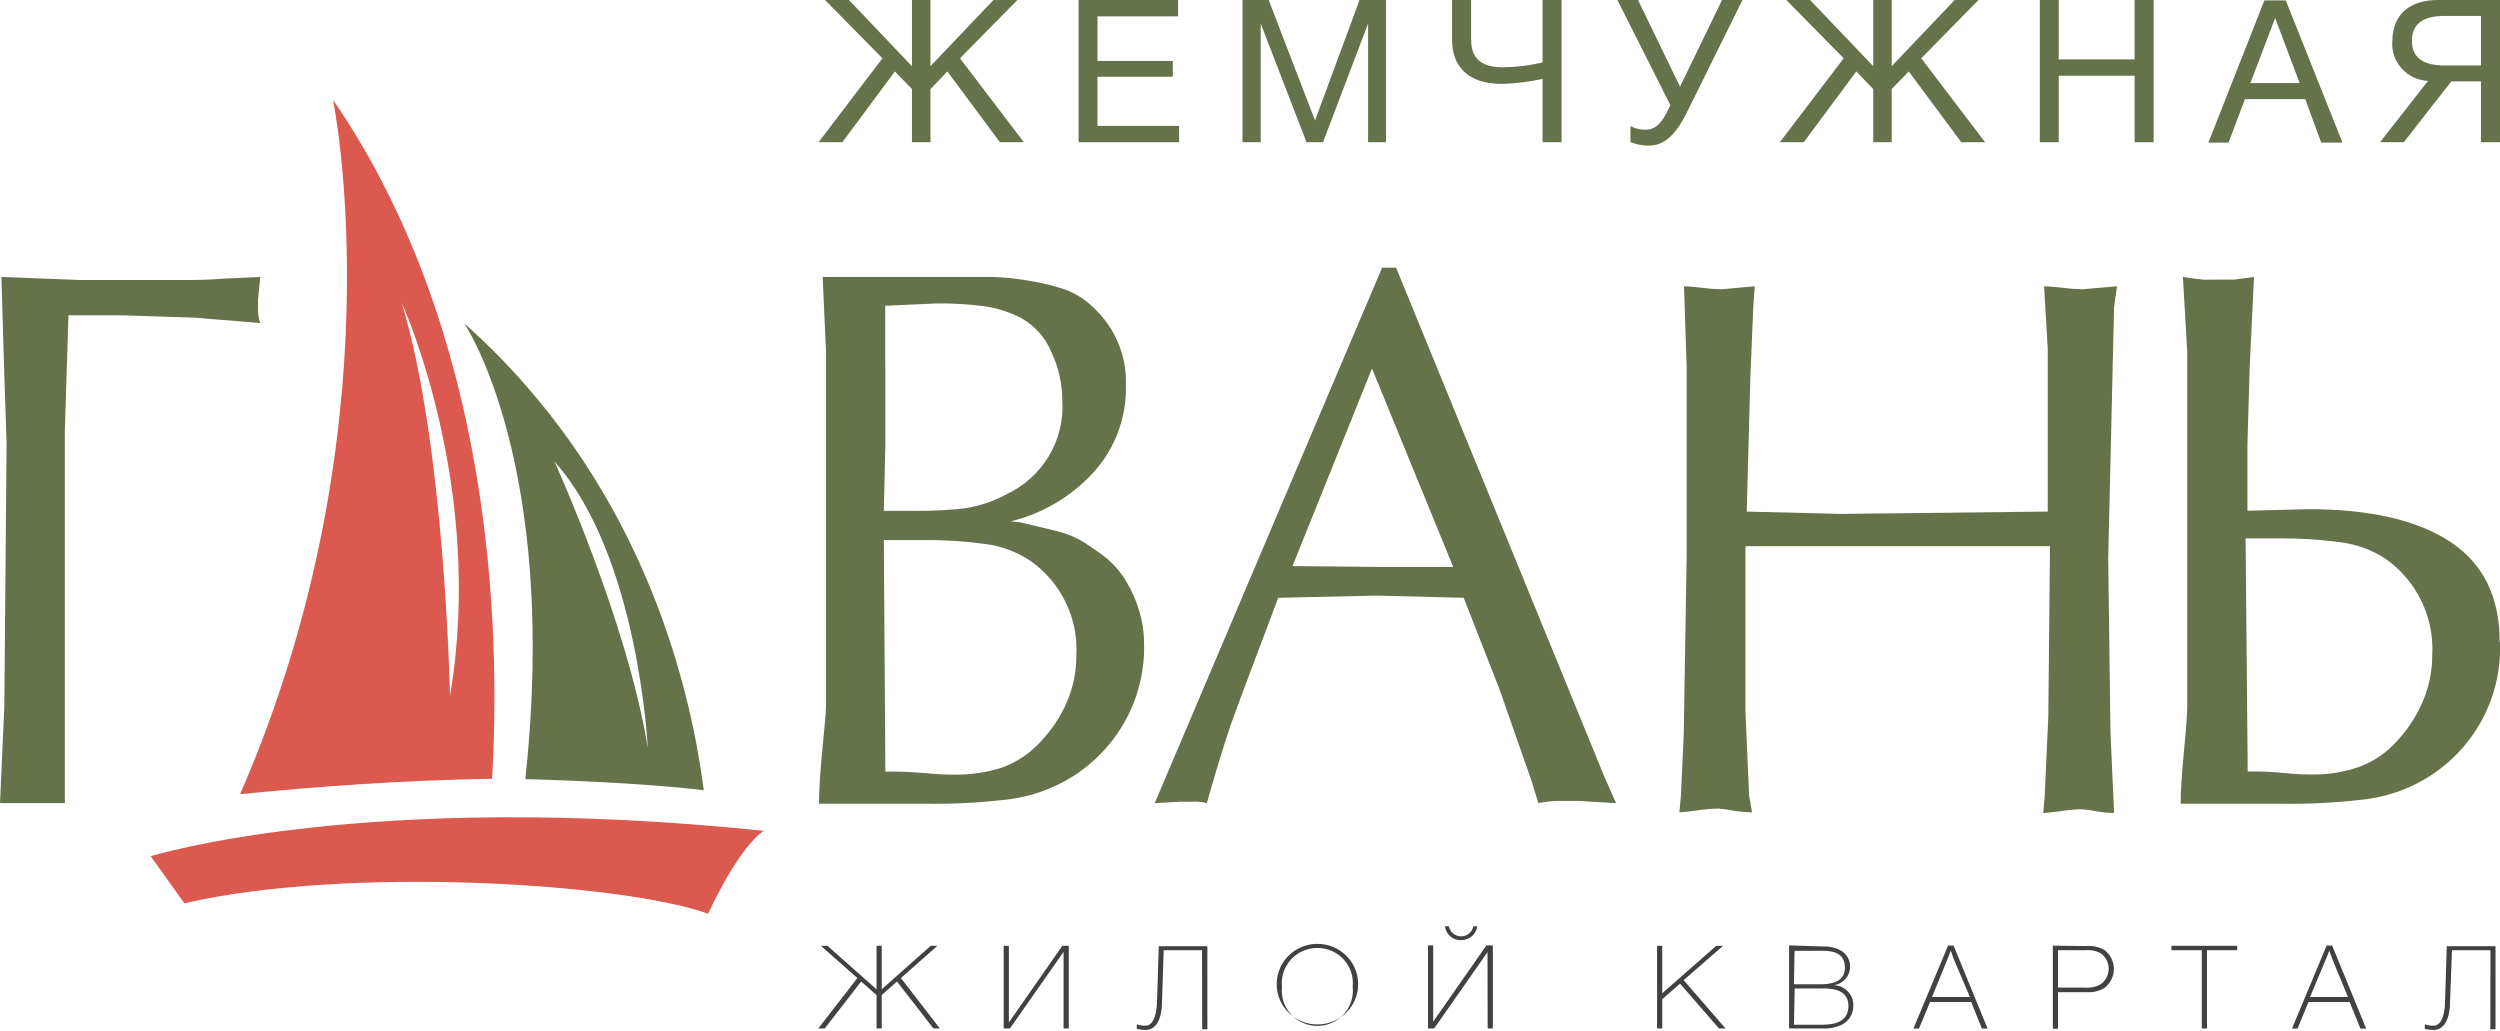 <svg width="131" height="54" viewBox="0 0 131 54" fill="none" xmlns="http://www.w3.org/2000/svg">
<g clip-path="url(#clip0)">
<path d="M37.098 47.89C38.881 44.11 40.033 43.537 40.033 43.537C19.176 41.36 7.894 44.865 7.894 44.865L9.662 47.332C18.208 45.358 32.653 46.272 37.113 47.883" fill="#DC5950"/>
<path d="M23.578 36.477C23.578 36.477 23.336 23.416 21.054 15.876C21.054 15.876 25.456 25.483 23.578 36.477ZM17.46 5.275C17.46 5.275 20.952 22.407 12.581 41.614C16.521 41.222 20.937 40.888 25.786 40.808C26.234 33.102 25.867 17.516 17.467 5.253" fill="#DC5950"/>
<path d="M52.394 7.452L49.643 3.744L48.756 4.666V7.452H47.787V4.666L46.892 3.744L44.141 7.452H42.894L46.239 3.055L43.231 0H44.486L47.787 3.468V0H48.756V3.468L52.057 0H53.311L50.303 3.055L53.649 7.452H52.394Z" fill="#667249"/>
<path d="M61.733 0.856H57.508V3.193H61.454V4.02H57.508V6.596H61.784V7.452H56.517V0H61.733V0.856Z" fill="#667249"/>
<path d="M66.479 0L68.907 6.313L71.24 0H72.627V7.452H71.688V1.234L69.326 7.452H68.46L66.061 1.234V7.452H65.107V0H66.479Z" fill="#667249"/>
<path d="M80.829 7.452V4.136C80.141 4.285 79.441 4.372 78.738 4.397C76.427 4.397 76.09 2.946 76.09 2.126V0H77.087V2.039C77.087 2.648 77.227 3.526 78.738 3.526C79.442 3.521 80.144 3.436 80.829 3.273V0H81.826V7.452H80.829Z" fill="#667249"/>
<path d="M84.753 0H85.832L88.033 4.542L90.234 0H91.305L88.37 5.936C87.732 7.213 87.108 7.633 86.367 7.633C86.048 7.629 85.731 7.565 85.436 7.445V6.603C85.692 6.746 85.986 6.811 86.279 6.792C86.808 6.792 87.152 6.291 87.402 5.769L87.526 5.507L84.753 0Z" fill="#667249"/>
<path d="M102.771 7.452L100.02 3.744L99.125 4.666V7.452H98.157V4.666L97.269 3.744L94.518 7.452H93.263L96.609 3.055L93.601 0H94.848L98.157 3.468V0H99.125V3.468L102.426 0H103.673L100.673 3.055L104.018 7.452H102.771Z" fill="#667249"/>
<path d="M112.85 7.452H111.853V3.969H107.877V7.452H106.886V0H107.877V3.113H111.853V0H112.85V7.452Z" fill="#667249"/>
<path d="M119.218 0.943L117.92 4.354H120.502L119.218 0.943ZM122.747 7.474H121.632L120.796 5.195H117.634L116.775 7.474H115.719L118.653 0.022H119.776L122.747 7.474Z" fill="#667249"/>
<path d="M130.002 0.834H128.102C127.002 0.834 126.386 1.226 126.386 2.133C126.386 3.04 126.987 3.432 128.102 3.432H130.002V0.834ZM125.96 7.452H124.713L127.229 4.238C126.965 4.227 126.705 4.163 126.466 4.05C126.227 3.937 126.014 3.778 125.839 3.581C125.664 3.384 125.531 3.155 125.449 2.906C125.366 2.657 125.335 2.394 125.358 2.133C125.38 0.726 126.29 0 127.757 0H131V7.452H130.002V4.267H128.447L125.96 7.452Z" fill="#667249"/>
<path d="M33.944 39.183C32.873 32.573 29.058 24.192 29.058 24.192C33.46 29.104 33.944 39.183 33.944 39.183V39.183ZM36.878 41.411C36.093 35.388 33.408 25.026 24.326 16.943C24.326 16.943 29.322 24.293 27.525 40.83C28.2 40.83 33.819 41.019 36.878 41.411Z" fill="#667249"/>
<path d="M4.204 14.672H9.698C10.131 14.672 10.879 14.672 11.899 14.592L13.638 14.512L13.52 15.717V16.261C13.523 16.488 13.563 16.714 13.638 16.928L10.197 16.645L6.375 16.522H3.587L3.397 22.581V42.085H0L0.227 37.006L0.345 23.22L0.227 19.679L0.073 14.512L4.204 14.672Z" fill="#667249"/>
<path d="M46.313 28.299L46.393 40.431C46.929 40.431 47.611 40.431 48.455 40.511C49.298 40.591 49.805 40.591 49.981 40.591C50.845 40.608 51.705 40.48 52.526 40.213C53.285 39.935 53.965 39.48 54.507 38.886C55.093 38.276 55.565 37.568 55.901 36.796C56.233 36.028 56.403 35.2 56.4 34.365C56.457 33.402 56.267 32.44 55.846 31.569C55.425 30.699 54.788 29.948 53.993 29.387C53.279 28.913 52.463 28.61 51.609 28.502C50.576 28.362 49.534 28.294 48.491 28.299H46.313ZM46.393 19.214V23.278L46.313 26.768H47.956C48.838 26.779 49.721 26.733 50.597 26.63C51.345 26.509 52.066 26.263 52.732 25.904C53.662 25.47 54.439 24.77 54.962 23.894C55.485 23.018 55.731 22.007 55.666 20.992C55.664 20.114 55.469 19.248 55.094 18.452C54.79 17.713 54.249 17.093 53.553 16.689C52.927 16.358 52.247 16.139 51.543 16.043C50.748 15.942 49.946 15.893 49.144 15.898L46.386 16.021V19.185L46.393 19.214ZM45.858 14.512H50.48C51.013 14.512 51.533 14.512 52.042 14.512C52.665 14.534 53.285 14.6 53.898 14.708C54.533 14.807 55.159 14.957 55.769 15.158C56.336 15.359 56.852 15.681 57.28 16.101C57.845 16.619 58.291 17.252 58.587 17.955C58.883 18.659 59.023 19.418 58.997 20.179C59.042 21.864 58.433 23.503 57.295 24.758C56.141 26.021 54.631 26.914 52.959 27.319L53.421 27.363C54.008 27.493 54.624 27.646 55.27 27.805C55.832 27.928 56.368 28.147 56.855 28.451C57.422 28.828 57.818 29.111 58.043 29.3C58.431 29.637 58.761 30.034 59.019 30.476C59.314 30.962 59.543 31.484 59.701 32.029C59.864 32.568 59.948 33.127 59.95 33.69C59.99 35.021 59.695 36.341 59.09 37.53C58.486 38.72 57.591 39.742 56.488 40.504C55.342 41.287 54.014 41.771 52.629 41.911C51.234 42.071 49.83 42.139 48.425 42.114H42.916C42.916 41.447 42.975 40.518 43.085 39.335C43.195 38.153 43.283 37.369 43.283 37.006V18.423L43.107 14.512H45.858Z" fill="#667249"/>
<path d="M72.319 29.707H76.148L71.893 19.309L67.727 29.663L72.319 29.707ZM72.422 14.026H73.155L84.042 40.634L84.68 42.086L82.721 41.969H81.68C81.32 41.971 80.961 42.01 80.609 42.086L80.257 40.932L78.562 36.085L76.698 31.325L72.114 31.209L66.978 31.325C65.511 35.221 64.675 37.442 64.491 37.979C64.139 39.023 63.714 40.395 63.237 42.086C63.025 42.026 62.804 41.999 62.584 42.006C62.354 42.019 62.124 42.019 61.894 42.006L60.508 42.086L72.422 14.026Z" fill="#667249"/>
<path d="M107.419 28.62H91.463V37.327L91.653 41.681L91.807 42.566C91.463 42.56 91.12 42.528 90.78 42.472C90.538 42.424 90.293 42.391 90.047 42.37C89.658 42.376 89.271 42.41 88.888 42.472C88.396 42.537 88.103 42.566 88 42.566L88.081 41.681L88.227 38.495L88.382 29.062V19.267L88.242 15C88.561 15.01 88.879 15.037 89.196 15.08C89.527 15.124 89.86 15.151 90.194 15.16L91.947 15L91.873 16.088L91.719 19.767L91.529 26.806L96.429 26.929L107.301 26.806V18.265L107.11 15C107.437 15.01 107.762 15.037 108.086 15.08C108.422 15.124 108.76 15.151 109.098 15.16L110.933 15L110.778 16.088L110.47 29.244L110.588 38.328L110.778 42.602C110.459 42.595 110.14 42.563 109.825 42.508C109.583 42.458 109.338 42.424 109.091 42.406C108.708 42.412 108.325 42.446 107.947 42.508C107.455 42.573 107.162 42.602 107.066 42.602L107.14 41.717L107.331 37.566L107.419 28.62Z" fill="#667249"/>
<path d="M117.67 28.212L117.78 40.424C118.287 40.424 118.917 40.424 119.666 40.504C120.414 40.583 120.876 40.583 121.052 40.583C121.912 40.603 122.769 40.473 123.583 40.199C124.343 39.922 125.023 39.467 125.564 38.871C126.146 38.254 126.615 37.542 126.95 36.767C127.283 35.993 127.452 35.161 127.449 34.321C127.503 33.353 127.312 32.387 126.891 31.512C126.471 30.636 125.836 29.878 125.043 29.307C124.326 28.831 123.508 28.525 122.651 28.415C121.621 28.275 120.581 28.207 119.541 28.212H117.67ZM131 33.647C131.082 35.686 130.372 37.679 129.014 39.217C127.656 40.754 125.755 41.718 123.701 41.911C122.308 42.071 120.906 42.139 119.504 42.114H114.266C114.266 41.447 114.325 40.518 114.442 39.335C114.56 38.153 114.611 37.369 114.611 36.992V18.423L114.384 14.512C114.919 14.592 115.264 14.636 115.418 14.65C115.572 14.665 115.873 14.65 116.335 14.65C116.533 14.65 116.79 14.65 117.069 14.65L118.11 14.512L117.883 19.265L117.766 23.299V26.761L120.95 26.681C124.177 26.681 126.657 27.249 128.388 28.386C130.12 29.523 130.985 31.276 130.985 33.647" fill="#667249"/>
<path d="M47.002 51.431L46.203 52.142V53.891H45.931V52.142L45.124 51.431L43.217 53.891H42.879L44.926 51.25L43.011 49.559H43.356L45.931 51.838V49.559H46.203V51.838L48.77 49.559H49.122L47.208 51.25L49.247 53.891H48.91L47.002 51.431Z" fill="#414042"/>
<path d="M55.732 49.9H55.717L52.922 53.891H52.592V49.559H52.864V53.557H52.878L55.666 49.559H56.004V53.891H55.732V49.9Z" fill="#414042"/>
<path d="M62.987 49.791H60.977L60.889 52.52C60.889 53.129 60.713 53.971 60.024 53.971C59.87 53.971 59.717 53.952 59.569 53.913V53.673C59.714 53.727 59.869 53.752 60.024 53.746C60.486 53.746 60.611 53.02 60.625 52.542L60.721 49.581H63.266V53.935H62.995L62.987 49.791Z" fill="#414042"/>
<path d="M67.176 51.714C67.148 51.972 67.175 52.232 67.255 52.479C67.335 52.725 67.467 52.952 67.641 53.145C67.816 53.338 68.03 53.492 68.269 53.597C68.508 53.703 68.767 53.757 69.029 53.757C69.29 53.757 69.549 53.703 69.788 53.597C70.027 53.492 70.241 53.338 70.416 53.145C70.591 52.952 70.722 52.725 70.802 52.479C70.883 52.232 70.909 51.972 70.881 51.714C70.909 51.457 70.883 51.197 70.802 50.95C70.722 50.704 70.591 50.477 70.416 50.284C70.241 50.091 70.027 49.937 69.788 49.831C69.549 49.726 69.29 49.671 69.029 49.671C68.767 49.671 68.508 49.726 68.269 49.831C68.03 49.937 67.816 50.091 67.641 50.284C67.467 50.477 67.335 50.704 67.255 50.95C67.175 51.197 67.148 51.457 67.176 51.714ZM71.16 51.758C71.123 52.165 70.967 52.553 70.712 52.874C70.456 53.196 70.112 53.437 69.72 53.569C69.329 53.7 68.907 53.716 68.506 53.615C68.106 53.514 67.743 53.3 67.463 53C67.183 52.699 66.997 52.324 66.928 51.921C66.86 51.518 66.911 51.104 67.075 50.728C67.24 50.353 67.511 50.034 67.856 49.808C68.201 49.582 68.604 49.461 69.018 49.458C69.315 49.456 69.61 49.515 69.883 49.632C70.157 49.749 70.402 49.922 70.604 50.139C70.805 50.355 70.959 50.611 71.055 50.89C71.151 51.169 71.186 51.465 71.16 51.758Z" fill="#414042"/>
<path d="M76.588 49.262C76.376 49.276 76.167 49.208 76.004 49.073C75.841 48.938 75.738 48.745 75.716 48.536H75.921C75.949 48.684 76.028 48.818 76.145 48.915C76.263 49.011 76.41 49.064 76.563 49.064C76.715 49.064 76.863 49.011 76.98 48.915C77.097 48.818 77.177 48.684 77.205 48.536H77.41C77.384 48.734 77.286 48.917 77.136 49.05C76.985 49.183 76.791 49.258 76.588 49.262ZM77.946 49.893L75.151 53.891H74.828V49.538H75.099V53.536L77.887 49.538H78.225V53.891H77.953L77.946 49.893Z" fill="#414042"/>
<path d="M88.223 51.359L90.417 53.891H90.072L88.033 51.54L87.101 52.36V53.891H86.83V49.559H87.101V52.048L89.933 49.559H90.292L88.223 51.359Z" fill="#414042"/>
<path d="M94.004 53.695H95.472C96.154 53.695 96.858 53.536 96.858 52.716C96.858 51.896 96.124 51.794 95.508 51.794H94.041L94.004 53.695ZM94.004 51.576H95.413C95.985 51.576 96.675 51.439 96.675 50.706C96.675 49.973 96.117 49.821 95.501 49.821H94.034L94.004 51.576ZM95.574 49.596C96.308 49.596 96.946 49.929 96.946 50.677C96.939 50.907 96.851 51.128 96.697 51.302C96.543 51.475 96.333 51.59 96.102 51.627C96.378 51.637 96.639 51.753 96.828 51.952C97.018 52.15 97.121 52.414 97.115 52.687C97.12 52.878 97.074 53.068 96.983 53.237C96.892 53.406 96.758 53.549 96.594 53.652C96.252 53.831 95.866 53.914 95.479 53.891H93.748V49.538L95.574 49.596Z" fill="#414042"/>
<path d="M102.382 50.27C102.323 50.125 102.279 49.958 102.221 49.813L102.052 50.249L101.238 52.244H103.226L102.382 50.27ZM104.15 53.898H103.849L103.292 52.505H101.135L100.555 53.898H100.262L102.081 49.545H102.367L104.15 53.898Z" fill="#414042"/>
<path d="M107.84 51.751H109.227C109.502 51.778 109.779 51.727 110.026 51.605C110.164 51.519 110.278 51.401 110.36 51.262C110.441 51.122 110.488 50.965 110.495 50.804C110.502 50.644 110.47 50.483 110.401 50.337C110.332 50.191 110.229 50.064 110.1 49.966C109.847 49.821 109.554 49.759 109.263 49.791H107.84V51.751ZM109.307 49.574C109.641 49.543 109.976 49.614 110.268 49.777C110.42 49.892 110.544 50.039 110.63 50.208C110.717 50.377 110.763 50.562 110.767 50.751C110.77 50.941 110.731 51.128 110.651 51.3C110.571 51.471 110.453 51.623 110.305 51.743C110.034 51.921 109.712 52.008 109.388 51.99H107.84V53.906H107.569V49.552L109.307 49.574Z" fill="#414042"/>
<path d="M117.23 49.791H115.646V53.891H115.374V49.791H113.782V49.559H117.23V49.791Z" fill="#414042"/>
<path d="M122.219 50.27C122.16 50.125 122.109 49.958 122.057 49.813C121.999 49.958 121.947 50.103 121.881 50.249L121.045 52.244H123.033L122.219 50.27ZM123.987 53.898H123.686L123.121 52.505H120.964L120.392 53.898H120.099L121.918 49.545H122.204L123.987 53.898Z" fill="#414042"/>
<path d="M130.501 49.791H128.484L128.381 52.52C128.381 53.129 128.205 53.971 127.515 53.971C127.362 53.971 127.209 53.952 127.061 53.913V53.673C127.206 53.726 127.36 53.751 127.515 53.746C127.985 53.746 128.11 53.02 128.117 52.542L128.212 49.581H130.765V53.935H130.494L130.501 49.791Z" fill="#414042"/>
</g>
<defs>
<clipPath id="clip0">
<rect width="131" height="54" fill="white"/>
</clipPath>
</defs>
</svg>
